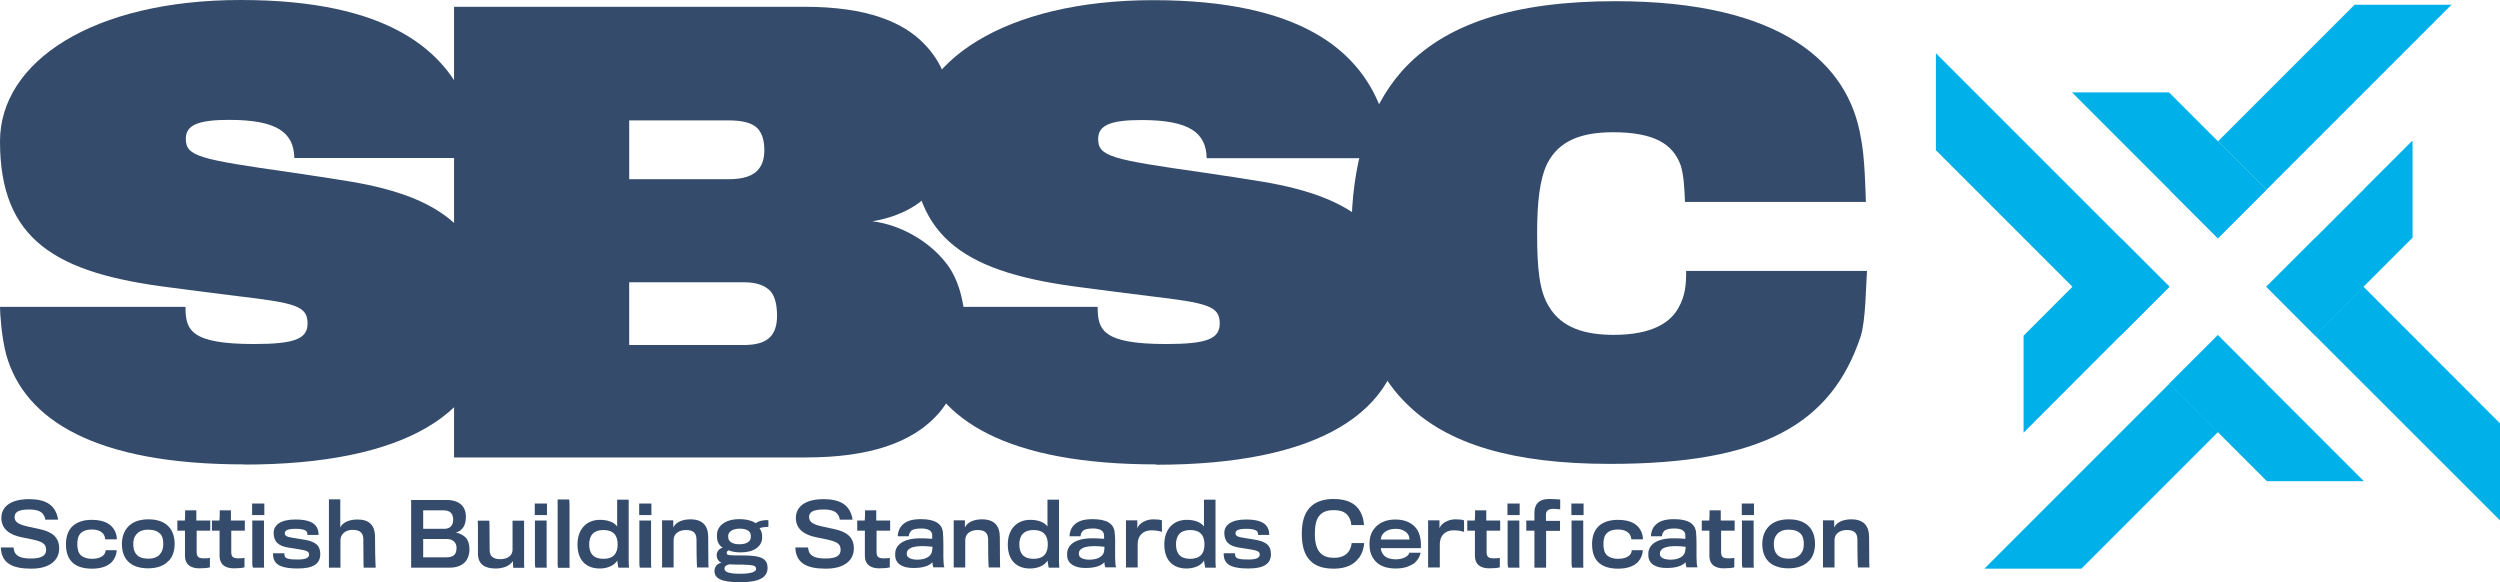 <svg xmlns="http://www.w3.org/2000/svg" id="Layer_2" viewBox="0 0 147.45 34.35"><defs><style> .st0 { fill: #344b6b; } .st1 { fill: #00b1e9; } </style></defs><g id="Artwork"><g><g><path class="st0" d="M14.4,27.39c-8.78,0-12.95-2.62-14.03-6.46C.1,19.95,0,18.51,0,18.1h10.94c0,1.35.27,2.19,4.04,2.19,2.39,0,3.16-.3,3.16-1.21,0-1.04-.71-1.21-4.17-1.62-.84-.1-2.93-.37-3.9-.5C3.3,16.12,0,14.17,0,8.34,0,3.63,5.48,0,14.2,0s12.08,2.99,13.39,6.29c.44,1.11.71,2.42.71,3.03h-10.94c-.03-1.48-.98-2.25-3.84-2.25-1.82,0-2.56.3-2.56,1.11,0,1.04.74,1.21,6.22,1.99,1.14.17,2.29.34,3.5.54,5.38.91,8.24,2.96,8.24,8.18,0,5.48-5.08,8.51-14.54,8.51"></path><path class="st0" d="M45.83,18.64c0-.61-.1-1.11-.37-1.45-.34-.37-.87-.54-1.55-.54h-6.8v3.7h6.73c.71,0,1.28-.13,1.62-.51.24-.27.37-.67.37-1.21M44.68,7.57c-.34-.34-.91-.47-1.75-.47h-5.82v3.47h5.85c.84,0,1.48-.17,1.82-.64.2-.27.3-.61.3-1.08,0-.57-.13-.98-.4-1.28M47.54,26.98h-20.76V.4h20.69c3.67,0,5.79.91,7,2.15,1.08,1.08,1.65,2.49,1.65,4.41,0,1.68-.4,3.23-1.24,4.34-.67.91-2.12,1.55-3.43,1.75,1.62.2,3.33,1.14,4.37,2.49.71.91,1.11,2.32,1.11,3.97s-.54,3.7-1.55,4.85c-1.55,1.78-4.17,2.62-7.84,2.62"></path><path class="st0" d="M68.2,27.39c-8.78,0-12.95-2.62-14.03-6.46-.27-.98-.37-2.42-.37-2.83h10.94c0,1.35.27,2.19,4.04,2.19,2.39,0,3.16-.3,3.16-1.21,0-1.04-.71-1.21-4.17-1.62-.84-.1-2.93-.37-3.9-.5-6.76-.84-10.06-2.79-10.06-8.61C53.81,3.64,59.29.01,68.01.01s12.08,2.99,13.39,6.29c.44,1.11.71,2.42.71,3.03h-10.94c-.03-1.48-.98-2.25-3.84-2.25-1.82,0-2.56.3-2.56,1.11,0,1.04.74,1.21,6.22,1.99,1.14.17,2.29.34,3.5.54,5.38.91,8.24,2.96,8.24,8.18,0,5.48-5.08,8.51-14.54,8.51"></path><path class="st0" d="M109.75,19.82c-1.72,5.18-5.79,7.54-14.8,7.54-5.65,0-9.59-1.14-12.01-3.57-2.29-2.25-3.23-5.69-3.23-10.13,0-3.94.98-7.2,2.96-9.45C85.19,1.38,89.33.07,95.28.07c9.86,0,13.76,3.7,14.47,8.04.24,1.14.27,3.06.3,3.8h-10.67c-.03-.77-.07-1.55-.24-2.12-.44-1.28-1.55-1.99-4-1.99-1.95,0-3.2.54-3.87,1.82-.47.94-.61,2.39-.61,4.14,0,2.09.13,3.43.71,4.34.74,1.24,2.12,1.65,3.8,1.65,2.29,0,3.37-.74,3.84-1.62.4-.71.44-1.38.44-2.15h10.67c-.07.77-.07,2.86-.37,3.84"></path></g><polygon class="st1" points="142.28 8.31 139.42 11.17 142.28 14.03 142.28 8.31"></polygon><polygon class="st1" points="142.28 8.31 133.67 16.91 136.53 19.78 142.28 14.03 142.28 8.31"></polygon><polygon class="st1" points="139.4 16.91 136.53 19.78 147.45 30.69 147.45 24.97 139.4 16.91"></polygon><rect class="st1" x="134.51" y="14.89" width="4.05" height="4.05" transform="translate(28.03 101.5) rotate(-45)"></rect><polygon class="st1" points="139.42 28.38 130.81 19.77 127.95 22.63 133.7 28.38 139.42 28.38"></polygon><path class="st1" d="M130.81,19.77h0l2.86,2.86-2.86-2.86ZM127.95,22.63l-5.74,5.74-5.17,5.17h5.72l5.17-5.17,2.88-2.88-2.86-2.86"></path><polygon class="st1" points="130.81 19.77 130.81 19.77 127.95 22.63 130.81 25.5 133.67 22.63 130.81 19.77"></polygon><polygon class="st1" points="119.35 25.52 127.95 16.91 125.09 14.05 119.35 19.8 119.35 25.52"></polygon><polygon class="st1" points="114.18 3.14 114.18 8.86 122.23 16.91 125.09 19.77 127.95 16.91 114.18 3.14"></polygon><polygon class="st1" points="122.21 5.45 130.81 14.05 133.67 11.19 127.93 5.45 122.21 5.45"></polygon><path class="st1" d="M144.59.28h-5.72l-8.05,8.05,2.86,2.86L144.59.28ZM127.95,11.19h0l2.86,2.86-2.86-2.86Z"></path><polyline class="st1" points="130.81 8.33 127.95 11.19 130.81 14.05 133.67 11.19 130.81 8.33"></polyline><g><path class="st0" d="M1.83,33.54c-1.11,0-1.56-.34-1.72-.85-.04-.13-.06-.31-.06-.4h.75c0,.07.03.2.06.27.13.27.42.38.98.38.66,0,.88-.2.88-.51,0-.36-.21-.48-.84-.62-.15-.03-.39-.08-.59-.12-.73-.14-1.21-.5-1.21-1.14s.51-1.11,1.64-1.11c.95,0,1.41.33,1.61.84.05.13.09.27.09.37h-.75c0-.06-.03-.15-.06-.21-.12-.26-.37-.39-.9-.39-.68,0-.85.19-.85.45,0,.32.28.45.89.58.19.04.42.09.56.12.76.16,1.18.48,1.18,1.15s-.53,1.19-1.64,1.19"></path><path class="st0" d="M6.2,31.78c0-.07-.04-.22-.13-.32-.12-.13-.33-.23-.66-.23-.29,0-.5.07-.65.22s-.2.37-.2.64c0,.3.06.52.21.66.14.13.36.21.67.21s.53-.09.65-.2c.1-.09.14-.22.14-.31h.65c0,.24-.11.53-.33.74-.23.21-.59.35-1.12.35-.49,0-.86-.11-1.12-.33-.28-.24-.42-.61-.42-1.11,0-.46.13-.81.37-1.05.28-.27.69-.39,1.15-.39.81,0,1.19.3,1.36.65.09.16.12.35.12.5h-.67l-.02-.03Z"></path><path class="st0" d="M9.44,31.48c-.14-.15-.36-.24-.7-.24s-.56.11-.7.28c-.13.15-.18.34-.18.57,0,.26.06.46.17.59.15.19.39.27.72.27.3,0,.55-.09.69-.27.12-.14.19-.33.19-.59s-.04-.46-.18-.61M9.93,33.09c-.26.28-.67.43-1.19.43s-.94-.14-1.2-.42c-.23-.24-.35-.58-.35-1.02,0-.39.12-.75.36-1.01.25-.27.64-.44,1.2-.44s.94.16,1.19.42c.25.26.36.62.36,1.03s-.12.77-.36,1.01"></path><path class="st0" d="M11.6,31.3v1.26c0,.29.12.37.41.37.11,0,.28,0,.37-.03v.56c-.12.04-.37.06-.63.06-.45,0-.84-.18-.84-.75v-1.47h-.45v-.6h.44c.02-.06.02-.6.02-.6h.66v.6h.82v.6h-.81.01Z"></path><path class="st0" d="M13.64,31.3v1.26c0,.29.12.37.41.37.11,0,.28,0,.37-.03v.56c-.12.04-.37.06-.63.06-.45,0-.84-.18-.84-.75v-1.47h-.45v-.6h.44c.02-.06.02-.6.02-.6h.66v.6h.82v.6h-.81.01Z"></path><path class="st0" d="M15.6,33.48h-.68s-.04-.07-.04-.27v-2.51h.69v2.49c0,.2,0,.27.02.29M14.87,29.7h.72v.68h-.72v-.68Z"></path><path class="st0" d="M17.57,33.53c-.9,0-1.33-.18-1.44-.62-.02-.11-.03-.19-.03-.28h.67s0,.1.02.17c.05.16.3.2.77.2.5,0,.67-.11.67-.3s-.19-.24-.63-.31c-.09-.02-.47-.08-.57-.09-.61-.09-.89-.35-.89-.87,0-.47.42-.79,1.28-.79.81,0,1.19.21,1.32.58.04.11.05.26.05.33h-.66s0-.13-.03-.18c-.06-.09-.22-.18-.66-.18-.49,0-.64.1-.64.26,0,.15.1.22.53.28.11.02.48.08.61.1.67.11.95.34.95.85,0,.57-.41.85-1.33.85"></path><path class="st0" d="M21.45,33.48s-.02-.05-.02-1.66c0-.33-.14-.57-.63-.57-.41,0-.72.25-.72.6v1.63h-.68v-4.03h.67v1.66c.13-.29.51-.47,1.02-.47.68,0,1.03.33,1.03,1.05,0,1.76.06,1.79.03,1.79h-.7Z"></path><path class="st0" d="M26.93,32.35c0-.18-.05-.33-.17-.43-.09-.08-.24-.13-.41-.13h-1.39v1.08h1.38c.18,0,.33-.04.43-.12.11-.09.15-.23.15-.39M26.57,30.22c-.1-.08-.23-.12-.41-.12h-1.2v1.09h1.26c.12,0,.25-.04.34-.11.11-.09.17-.24.17-.45,0-.16-.06-.32-.16-.41M26.53,33.48h-2.28v-3.99h2.11c.4,0,.69.12.87.3.16.16.25.4.25.69s-.08.59-.26.74c-.08.09-.23.17-.34.19.22.03.44.15.58.29.16.16.23.42.23.7,0,.31-.1.58-.27.76-.19.19-.48.32-.88.32"></path><path class="st0" d="M30.27,33.48l-.02-.39c-.2.32-.62.44-1.02.44-.64,0-1.04-.25-1.04-.88,0-1.69,0-1.93-.02-1.94h.69s.02.1.02,1.75c0,.38.26.52.62.52.45,0,.73-.22.73-.56v-1.71h.68v2.33c0,.27,0,.43.02.45h-.66Z"></path><path class="st0" d="M32.26,33.48h-.68s-.03-.07-.03-.27v-2.51h.69v2.49c0,.2,0,.27.02.29M31.54,29.7h.72v.68h-.72s0-.68,0-.68Z"></path><path class="st0" d="M32.91,33.48s-.02-.05-.02-.21v-3.81h.68s.02.13.02.26v3.51c0,.15,0,.23.02.26h-.7Z"></path><path class="st0" d="M34.75,32.11c0,.54.26.85.84.85s.84-.31.84-.85-.26-.85-.84-.85-.84.32-.84.85M36.4,31.06v-1.59h.68v3.67c0,.14.02.34.02.34h-.63l-.07-.42c-.15.28-.55.47-1.03.47-.78,0-1.31-.47-1.31-1.41s.56-1.46,1.32-1.46c.44,0,.82.12,1.02.39"></path><path class="st0" d="M38.42,33.48h-.68s-.03-.07-.03-.27v-2.51h.69v2.49c0,.2,0,.27.03.29M37.7,29.7h.72v.68h-.72v-.68Z"></path><path class="st0" d="M41.12,33.48s-.04-.08-.04-1.64c0-.4-.18-.58-.62-.58-.38,0-.73.19-.73.59v1.62h-.68v-2.78h.66v.42c.16-.34.58-.48,1.01-.48.72,0,1.05.37,1.05,1.06,0,1.74.02,1.78.02,1.78h-.67Z"></path><path class="st0" d="M42.95,31.56v.16c.03.21.22.38.66.38s.64-.17.67-.37v-.18c-.02-.21-.22-.37-.66-.37s-.65.21-.67.39M44.59,33.54c0-.18-.14-.22-.83-.24-.27,0-.63,0-.71-.02-.2.03-.32.12-.32.25,0,.19.21.31.91.31s.96-.12.96-.3M44.58,30.86c.16-.15.53-.2.74-.18v.39c-.08,0-.45.03-.52.09.06.08.15.26.15.42,0,.06,0,.15,0,.21-.05.44-.48.79-1.26.79-.32,0-.59-.06-.7-.12-.05,0-.13.06-.13.15,0,.15.11.15.98.15,1.1,0,1.43.21,1.43.74s-.45.84-1.6.84-1.53-.23-1.53-.66c0-.33.25-.46.42-.5-.17-.03-.29-.24-.29-.44s.14-.39.36-.44c-.19-.09-.33-.33-.34-.58v-.22c.02-.45.45-.88,1.31-.88.51,0,.82.13.98.24"></path><path class="st0" d="M48.69,33.54c-1.11,0-1.56-.34-1.72-.85-.04-.13-.06-.31-.06-.4h.75c0,.07.03.2.06.27.13.27.43.38.98.38.66,0,.88-.2.88-.51,0-.36-.21-.48-.84-.62-.15-.03-.39-.08-.59-.12-.73-.14-1.21-.5-1.21-1.14s.51-1.11,1.64-1.11c.95,0,1.41.33,1.61.84.05.13.09.27.09.37h-.75c0-.06-.03-.15-.06-.21-.12-.26-.37-.39-.9-.39-.68,0-.85.19-.85.45,0,.32.28.45.9.58.19.04.41.09.56.12.76.16,1.18.48,1.18,1.15s-.53,1.19-1.64,1.19"></path><path class="st0" d="M51.7,31.3v1.26c0,.29.12.37.41.37.11,0,.28,0,.37-.03v.56c-.12.04-.37.06-.63.06-.45,0-.84-.18-.84-.75v-1.47h-.45v-.6h.44c.02-.06.02-.6.02-.6h.66v.6h.82v.6h-.81.01Z"></path><path class="st0" d="M54.43,32.21c-.26,0-.55.02-.75.13-.13.07-.2.17-.2.3,0,.1.02.16.08.22.09.09.29.15.53.15.22,0,.46-.04.6-.13.14-.08.25-.18.28-.37.02-.09.03-.22.03-.26-.18-.02-.37-.04-.57-.04M55.07,33.48s-.08-.11-.07-.32c-.19.2-.52.34-1.13.34-.65,0-1.05-.25-1.07-.72v-.17c.03-.45.43-.84,1.41-.86.23,0,.49,0,.77.03,0-.06,0-.17,0-.26-.03-.22-.24-.35-.64-.35-.29,0-.49.04-.6.14-.09.1-.14.21-.14.32h-.65c0-.17.07-.42.17-.55.25-.34.63-.46,1.2-.46.83,0,1.23.27,1.29.75.02.14.03.53.03.75v.75c0,.23.02.53.06.59h-.62v.02Z"></path><path class="st0" d="M58.32,33.48s-.04-.08-.04-1.64c0-.4-.18-.58-.62-.58-.38,0-.73.19-.73.59v1.62h-.68v-2.78h.66v.42c.16-.34.58-.48,1.01-.48.72,0,1.05.37,1.05,1.06,0,1.74.02,1.78.02,1.78h-.67Z"></path><path class="st0" d="M60.12,32.11c0,.54.26.85.84.85s.84-.31.84-.85-.26-.85-.84-.85-.84.32-.84.85M61.78,31.06v-1.59h.68v3.67c0,.14.02.34.02.34h-.63l-.07-.42c-.15.28-.55.47-1.03.47-.78,0-1.31-.47-1.31-1.41s.56-1.46,1.32-1.46c.44,0,.82.12,1.02.39"></path><path class="st0" d="M64.58,32.21c-.26,0-.55.02-.75.13-.13.07-.2.17-.2.3,0,.1.02.16.08.22.09.09.29.15.53.15.22,0,.46-.04.6-.13.14-.08.25-.18.28-.37.02-.09.02-.22.02-.26-.18-.02-.37-.04-.57-.04M65.21,33.48s-.08-.11-.07-.32c-.19.2-.51.34-1.13.34s-1.05-.25-1.07-.72v-.17c.03-.45.43-.84,1.41-.86.23,0,.49,0,.77.03,0-.06,0-.17-.01-.26-.03-.22-.24-.35-.64-.35-.29,0-.49.04-.6.14-.09.1-.14.21-.14.32h-.65c0-.17.07-.42.17-.55.25-.34.63-.46,1.2-.46.83,0,1.23.27,1.29.75.02.14.04.53.03.75v.75c0,.23.02.53.06.59h-.62v.02Z"></path><path class="st0" d="M68.53,31.37c-.18-.06-.37-.09-.64-.09-.45,0-.79.3-.79.8v1.39h-.69v-2.78h.67v.48c.08-.3.51-.54.94-.54.24,0,.39.02.51.06v.68Z"></path><path class="st0" d="M69.36,32.11c0,.54.26.85.84.85s.84-.31.84-.85-.26-.85-.84-.85-.84.32-.84.85M71.01,31.06v-1.59h.68v3.67c0,.14.02.34.02.34h-.63l-.07-.42c-.15.28-.55.47-1.03.47-.78,0-1.31-.47-1.31-1.41s.56-1.46,1.32-1.46c.44,0,.82.12,1.02.39"></path><path class="st0" d="M73.64,33.53c-.9,0-1.33-.18-1.44-.62-.02-.11-.03-.19-.03-.28h.67s0,.1.02.17c.05.16.3.2.77.2.5,0,.67-.11.67-.3s-.19-.24-.63-.31c-.09-.02-.47-.08-.57-.09-.61-.09-.89-.35-.89-.87,0-.47.42-.79,1.28-.79.81,0,1.19.21,1.32.58.04.11.05.26.05.33h-.66s0-.13-.03-.18c-.06-.09-.22-.18-.66-.18-.49,0-.64.1-.64.26,0,.15.1.22.53.28.11.02.48.08.61.1.67.11.95.34.95.85,0,.57-.41.85-1.33.85"></path><path class="st0" d="M80.14,32.91c-.27.38-.74.63-1.47.63-.6,0-1.07-.14-1.38-.46-.33-.32-.51-.83-.51-1.6,0-.69.15-1.19.46-1.53.31-.33.76-.52,1.42-.52.87,0,1.34.32,1.57.75.15.26.2.53.22.79h-.75c-.02-.25-.09-.42-.21-.57-.17-.21-.41-.31-.84-.31-.38,0-.64.1-.82.31-.2.22-.28.58-.28,1.08,0,.58.12.92.32,1.13.2.22.5.29.81.29.39,0,.63-.12.79-.28.15-.16.23-.37.25-.59h.74c-.02.24-.08.56-.31.88"></path><path class="st0" d="M82.97,31.42c-.14-.13-.34-.23-.66-.23-.3,0-.53.09-.67.22-.12.1-.2.27-.2.41h1.69c0-.14-.04-.28-.16-.4M83.32,33.27c-.23.16-.57.26-1.01.26-.56,0-1.03-.17-1.29-.56-.16-.22-.25-.51-.25-.89,0-.35.09-.65.26-.87.26-.36.7-.57,1.27-.57.6,0,1.01.22,1.25.55.21.29.28.72.25,1.14h-2.36c.01.16.07.3.19.43.13.14.38.23.68.23.26,0,.45-.06.58-.13.15-.08.22-.19.23-.26h.67c-.06.25-.2.5-.46.68"></path><path class="st0" d="M86.35,31.37c-.18-.06-.37-.09-.64-.09-.45,0-.79.3-.79.8v1.39h-.69v-2.78h.67v.48c.08-.3.51-.54.94-.54.24,0,.39.02.51.06v.68Z"></path><path class="st0" d="M87.68,31.3v1.26c0,.29.12.37.41.37.11,0,.28,0,.37-.03v.56c-.12.04-.37.06-.63.06-.45,0-.84-.18-.84-.75v-1.47h-.45v-.6h.44c.02-.06.02-.6.02-.6h.66v.6h.82v.6h-.81,0Z"></path><path class="st0" d="M89.64,33.48h-.68s-.04-.07-.04-.27v-2.51h.69v2.49c0,.2,0,.27.02.29M88.91,29.7h.72v.68h-.72v-.68Z"></path><path class="st0" d="M91.19,31.3v2.18h-.69v-2.18h-.48v-.6h.48v-.47c0-.46.24-.8.87-.8.19,0,.57.02.65.03v.58c-.08,0-.28-.03-.4-.03-.33,0-.44.15-.44.34v.37h.83v.59h-.82Z"></path><path class="st0" d="M93.41,33.48h-.68s-.04-.07-.04-.27v-2.51h.69v2.49c0,.2,0,.27.02.29M92.68,29.7h.72v.68h-.72v-.68Z"></path><path class="st0" d="M96.21,31.78c0-.07-.04-.22-.13-.32-.12-.13-.33-.23-.66-.23-.29,0-.5.07-.65.22s-.2.37-.2.64c0,.3.06.52.21.66.14.13.36.21.67.21s.53-.09.65-.2c.1-.09.14-.22.14-.31h.65c0,.24-.11.53-.33.74-.23.21-.59.35-1.12.35-.49,0-.86-.11-1.12-.33-.28-.24-.42-.61-.42-1.11,0-.46.13-.81.37-1.05.28-.27.69-.39,1.15-.39.81,0,1.19.3,1.36.65.09.16.12.35.12.5h-.67l-.02-.03Z"></path><path class="st0" d="M98.85,32.21c-.26,0-.55.02-.75.13-.13.07-.2.17-.2.3,0,.1.02.16.08.22.09.09.29.15.53.15.22,0,.46-.04.6-.13.14-.08.25-.18.28-.37.02-.09.03-.22.03-.26-.18-.02-.37-.04-.57-.04M99.49,33.48s-.08-.11-.07-.32c-.19.2-.52.34-1.13.34-.65,0-1.05-.25-1.07-.72v-.17c.03-.45.43-.84,1.41-.86.23,0,.49,0,.77.03v-.26c-.03-.22-.24-.35-.64-.35-.29,0-.49.04-.6.14-.09.1-.14.21-.14.32h-.65c0-.17.07-.42.17-.55.25-.34.63-.46,1.2-.46.83,0,1.23.27,1.29.75.02.14.03.53.03.75v.75c0,.23.02.53.06.59h-.62v.02Z"></path><path class="st0" d="M101.51,31.3v1.26c0,.29.12.37.41.37.11,0,.28,0,.37-.03v.56c-.12.04-.37.06-.63.06-.45,0-.84-.18-.84-.75v-1.47h-.45v-.6h.44c.02-.06.02-.6.02-.6h.66v.6h.82v.6h-.81,0Z"></path><path class="st0" d="M103.46,33.48h-.68s-.04-.07-.04-.27v-2.51h.69v2.49c0,.2,0,.27.03.29M102.73,29.7h.72v.68h-.72v-.68Z"></path><path class="st0" d="M106.2,31.48c-.14-.15-.36-.24-.7-.24s-.56.11-.7.28c-.13.15-.18.34-.18.57,0,.26.06.46.17.59.15.19.39.27.72.27.3,0,.55-.09.69-.27.12-.14.19-.33.19-.59s-.05-.46-.18-.61M106.68,33.09c-.26.28-.67.43-1.19.43s-.94-.14-1.2-.42c-.23-.24-.35-.58-.35-1.02,0-.39.12-.75.36-1.01.25-.27.64-.44,1.2-.44s.94.16,1.19.42.36.62.36,1.03-.12.77-.36,1.01"></path><path class="st0" d="M109.59,33.48s-.04-.08-.04-1.64c0-.4-.18-.58-.62-.58-.38,0-.73.19-.73.59v1.62h-.68v-2.78h.66v.42c.16-.34.58-.48,1.01-.48.72,0,1.05.37,1.05,1.06,0,1.74.02,1.78.02,1.78h-.67Z"></path></g></g></g></svg>